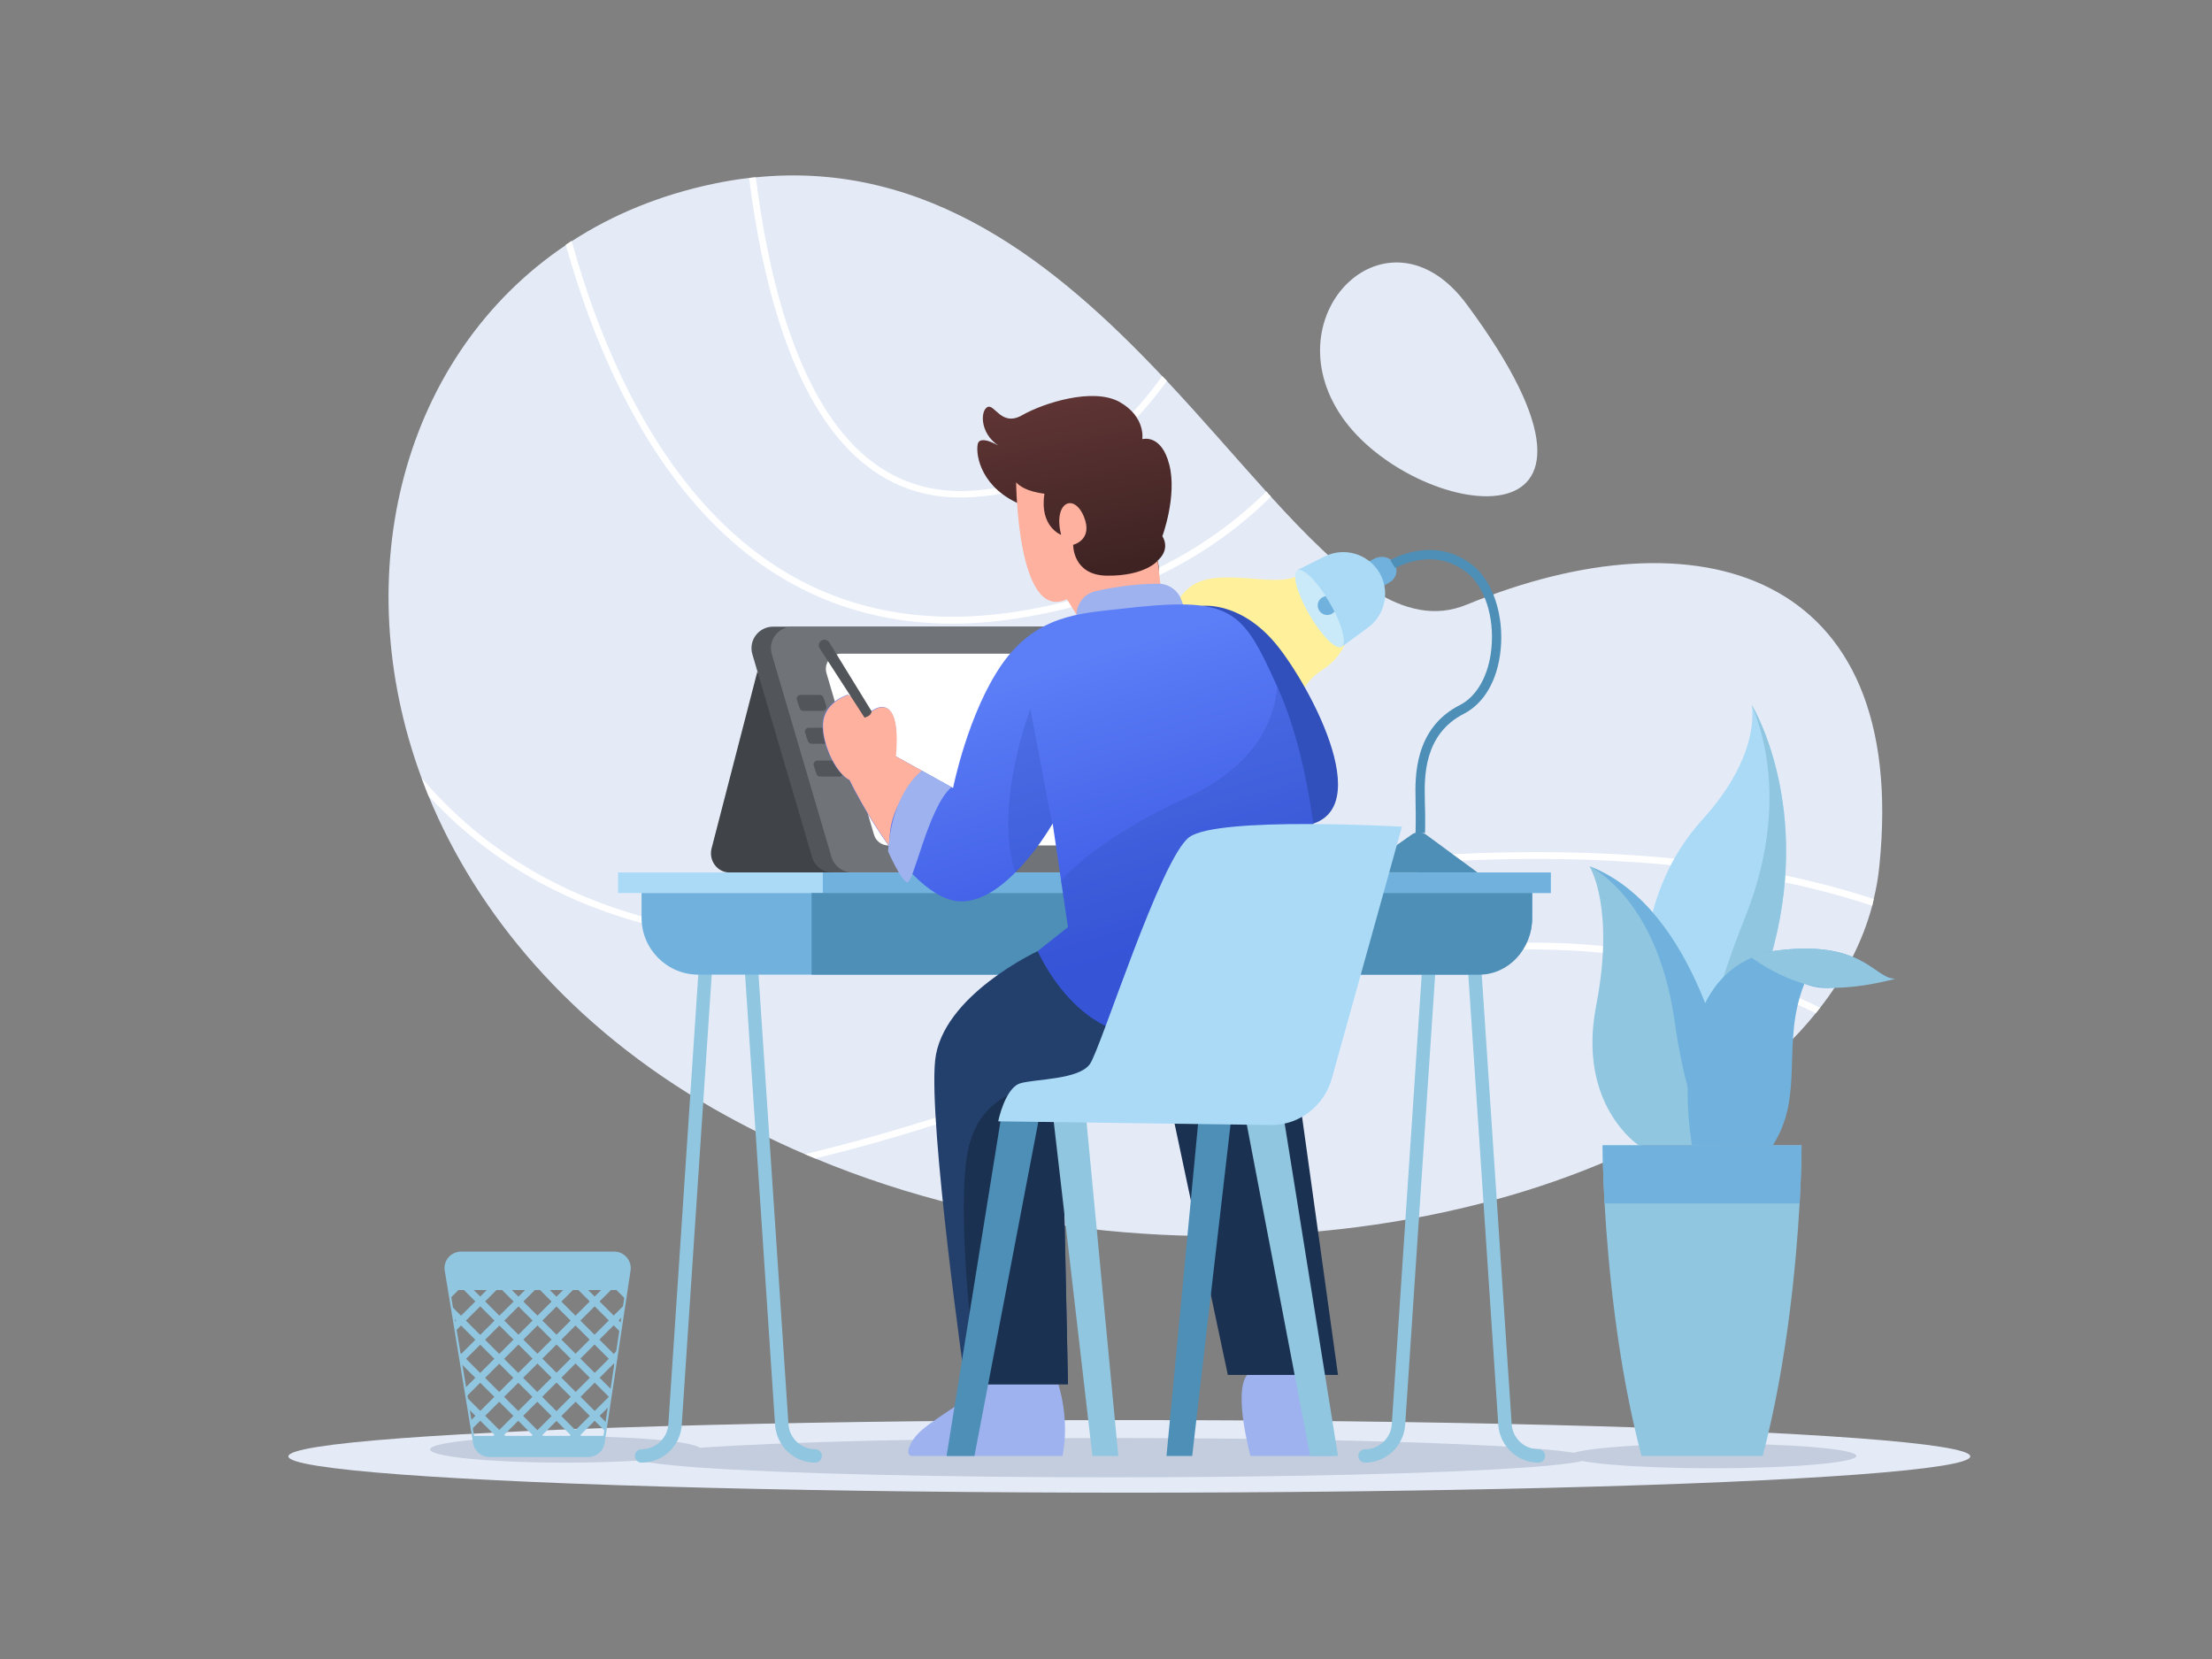 <?xml version="1.0" encoding="utf-8"?>
<!-- Generator: Adobe Illustrator 25.4.1, SVG Export Plug-In . SVG Version: 6.00 Build 0)  -->
<svg version="1.1" id="katman_1" xmlns="http://www.w3.org/2000/svg" xmlns:xlink="http://www.w3.org/1999/xlink" x="0px" y="0px"
	 viewBox="0 0 1024 768" style="enable-background:new 0 0 1024 768;" xml:space="preserve">
<rect x="0" y="0" width="1024" height="768" fill="#808080" stroke="none"/>
<style type="text/css">
	.st0{fill:#E4EBF7;}
	.st1{fill:#FFFFFF;}
	.st2{fill:#C3CDDD;}
	.st3{fill:#FFF19C;}
	.st4{fill:#70B2DD;}
	.st5{fill:#ABDAF7;}
	.st6{fill:#CAE9F9;}
	.st7{fill:#4E8FB7;}
	.st8{fill:#404347;}
	.st9{fill:#525559;}
	.st10{fill:#707377;}
	.st11{fill:#90C6E0;}
	.st12{fill:none;stroke:#90C6E0;stroke-miterlimit:10;}
	.st13{clip-path:url(#SVGID_00000035517584821795765980000007773858250080875923_);}
	.st14{fill:#9EB2EF;}
	.st15{fill:#1B3151;}
	.st16{fill:#23406D;}
	.st17{fill:url(#SVGID_00000182517907499107091940000006986465828448157596_);}
	.st18{fill:#FEB19E;}
	.st19{fill:#3150BC;}
	.st20{fill:url(#SVGID_00000081638599172037207880000007253080975877670302_);}
	.st21{opacity:0.3;fill:#3150BC;}
</style>
<g>
	<defs>
		<rect id="SVGID_1_" width="1024" height="768"/>
	</defs>
	<clipPath id="SVGID_00000002363843705576968520000001934437512702936478_">
		<use xlink:href="#SVGID_1_"  style="overflow:visible;"/>
	</clipPath>
</g>
<g>
	<g>
		<g>
			<path class="st0" d="M870,401c-0.5,5.1-1.4,10.2-2.6,15.2c-0.2,1-0.5,2.1-0.7,3.1c-4.5,16.8-12.7,32.6-24.1,47.2
				c-0.7,0.8-1.3,1.7-2,2.5c-77.6,96.2-290.7,139.2-463.2,67.3c-1.6-0.7-3.2-1.3-4.8-2c-14.5-6.2-28.6-13.3-42.3-21.1
				C264,475.1,220.8,423,198.3,368.3c0,0,0,0,0,0c-1.1-2.8-2.2-5.5-3.2-8.3c-34.9-94.6-8.7-195.7,66.8-246.5
				c0.9-0.6,1.8-1.2,2.7-1.8c18.9-12.3,40.9-21.4,65.6-26.6c5.6-1.2,11.1-2.1,16.5-2.7c1-0.2,2.1-0.2,3.1-0.3
				c80.2-8.1,139.6,40.6,188.2,92c0.7,0.8,1.5,1.6,2.2,2.3c16.5,17.6,31.7,35.4,46.1,51.3c0.7,0.8,1.4,1.6,2.1,2.3
				c33.1,36.3,61.6,61.9,90.6,49.9C785.3,236.1,884.1,263.4,870,401z"/>
			<path class="st0" d="M679,140.9c-36.1-48.8-90.5,4.2-57.9,51.9C653.7,240.5,766.7,259.2,679,140.9z"/>
		</g>
		<g>
			<path class="st1" d="M867.4,416.2c-0.2,1-0.5,2.1-0.7,3.1c-68.7-22.9-187.4-36.6-383.2,5.7c-122.5,26.4-215.3,10.5-276-47.3
				c-3.1-3-6.2-6.1-9.1-9.3c0,0,0,0,0,0c-1.1-2.8-2.2-5.5-3.2-8.3c4.5,5.4,9.3,10.5,14.5,15.4c59.9,57.1,151.8,72.8,273.2,46.6
				C678.9,379.5,798.1,393.2,867.4,416.2z"/>
			<path class="st1" d="M842.6,466.5c-0.7,0.8-1.3,1.7-2,2.5c-66.1-32-164.4-49.2-294.9,8.6c-64.1,28.4-120.1,46.9-168.3,58.7
				c-1.6-0.7-3.2-1.3-4.8-2c48.9-11.7,106.1-30.4,171.8-59.6C676.3,416.3,775.8,433.9,842.6,466.5z"/>
			<path class="st1" d="M588.4,229.9c-26.8,26.4-64.6,48.2-117.7,56.4c-10.2,1.6-20.2,2.4-29.9,2.4c-35.5,0-67.1-10.7-94.3-31.8
				c-46.5-36.2-71.5-96.9-84.6-143.6c0.9-0.6,1.8-1.2,2.7-1.8c12.8,46.3,37.6,107,83.8,142.9c33.9,26.4,74.9,36,121.8,28.8
				c52.4-8.1,89.6-29.7,116.1-55.7C587,228.4,587.7,229.2,588.4,229.9z"/>
			<path class="st1" d="M540.2,176.3c-20.6,28.8-50.6,52.9-94,54h-2c-19.5,0-36.6-7.3-50.8-21.6c-28.4-28.7-41-81.5-46.6-126.3
				c1-0.2,2.1-0.2,3.1-0.3c5.5,44.3,17.9,96.4,45.7,124.5c14.1,14.2,31.1,21.1,50.5,20.7c42.4-1.1,71.8-24.8,91.9-53.2
				C538.8,174.8,539.5,175.6,540.2,176.3z"/>
		</g>
	</g>
	<ellipse class="st0" cx="522.8" cy="674.2" rx="389.3" ry="16.8"/>
	<ellipse class="st2" cx="261.8" cy="671" rx="62.7" ry="6.1"/>
	<ellipse class="st2" cx="514.8" cy="674.8" rx="220.9" ry="9.1"/>
	<path class="st2" d="M859.4,674c0,3.1-29.8,5.7-66.5,5.7c-36.7,0-66.5-2.6-66.5-5.7c0-3.1,29.8-5.7,66.5-5.7
		C829.6,668.3,859.4,670.8,859.4,674z"/>
	<g>
		<path class="st3" d="M600.6,263.9c0,0,4.8,6.2-19.1,4.1c-23.9-2.1-30.1,0.3-37.4,11.8c-7.3,11.5-21.6,16.2-28.5,8.2
			c-6.8-8.1-1.3,0.2-1.3,0.2l39.7,67.6c0,0,40.2,12.7,42.8-11.2c2.6-23.9,8.6-30.1,15.8-34.8c7.3-4.7,9.9-11.4,9.9-11.4
			S621.7,274.8,600.6,263.9z"/>
		<path class="st4" d="M632.6,260.4l3.9-1.9c3.3-1.6,7.3-0.5,9.1,2.5h0c1.8,2.9,0.8,6.7-2.2,8.5l-2.8,1.7L632.6,260.4z"/>
		<path class="st5" d="M600.6,263.9l12.6-6.3c8.9-4.4,19.6-1.4,25,6.9l0,0c5.5,8.6,3.3,20-4.9,26l-12.1,8.9L600.6,263.9z"/>
		<path class="st6" d="M621.1,299.5c-2.6,1.5-9.3-5.2-15-15c-5.7-9.8-8.1-19-5.5-20.5c2.3-1.3,8,3.9,13.2,12.1
			c0.6,0.9,1.2,1.9,1.8,2.9c0.8,1.4,1.6,2.8,2.2,4.1C621.8,291.3,623.3,298.2,621.1,299.5z"/>
		<path class="st4" d="M617.8,283.1c-0.8,1-2,1.6-3.4,1.6c-2.4,0-4.4-2-4.4-4.4c0-2.2,1.6-4,3.7-4.3c0.6,0.9,1.2,1.9,1.8,2.9
			C616.4,280.4,617.1,281.8,617.8,283.1z"/>
		<path class="st7" d="M659.7,385.6l-4.4-0.1c0-0.1,0.2-5.9,0-14.9l0-0.8c-0.2-9.7-0.8-32.6,20.5-43.4c7.9-4,13.4-13.8,14.6-26.1
			c1.5-14.6-3.1-28.7-11.3-35.2c-15.8-12.5-33-2.2-33.2-2.1l-2.3-3.7c0.2-0.1,20.1-12,38.2,2.4c9.3,7.4,14.5,23.1,12.9,39.1
			c-1.4,14-7.6,24.8-17,29.6c-18.8,9.6-18.3,29.7-18.1,39.4l0,0.9C659.9,379.6,659.7,385.6,659.7,385.6z"/>
		<path class="st7" d="M684,403.9l-23.8-17.5c-2-1.4-4.6-1.5-6.6-0.1l-24.9,17.5L684,403.9z"/>
	</g>
	<g>
		<path class="st8" d="M350.6,310.9l-21.2,81.9c-1.4,5.6,2.7,11.1,8.3,11.1h57.7L350.6,310.9z"/>
		<path class="st9" d="M375.9,396.7l-27.6-93.8c-1.9-6.4,2.9-12.8,9.6-12.8h144.6c4.5,0,8.4,3,9.6,7.3l26.4,93.8
			c1.8,6.4-3,12.7-9.6,12.7H385.5C381,403.9,377.1,401,375.9,396.7z"/>
		<path class="st10" d="M384.9,396.7l-27.6-93.8c-1.9-6.4,2.9-12.8,9.6-12.8h144.6c4.5,0,8.4,3,9.6,7.3l26.4,93.8
			c1.8,6.4-3,12.7-9.6,12.7H394.5C390.1,403.9,386.2,401,384.9,396.7z"/>
		<g>
			<path class="st1" d="M535,391.4H411.3c-3.1,0-5.9-2.1-6.7-5l-16.7-56.8l-5.3-18c-1.3-4.5,2.1-9,6.7-9H514c3.1,0,5.9,2.1,6.8,5.1
				l21.1,74.8C543.1,387,539.7,391.4,535,391.4z"/>
		</g>
		<g>
			<path class="st9" d="M380.8,329.1h-8.9c-0.8,0-1.4-0.5-1.7-1.2l-1.3-3.9c-0.4-1.1,0.5-2.3,1.7-2.3h8.9c0.8,0,1.4,0.5,1.7,1.2
				l1.3,3.9C382.8,327.9,382,329.1,380.8,329.1z"/>
			<path class="st9" d="M384.6,344.3h-8.9c-0.8,0-1.4-0.5-1.7-1.2l-1.3-3.9c-0.4-1.1,0.5-2.3,1.7-2.3h8.9c0.8,0,1.4,0.5,1.7,1.2
				l1.3,3.9C386.6,343.1,385.8,344.3,384.6,344.3z"/>
			<path class="st9" d="M388.6,359.5h-8.9c-0.8,0-1.4-0.5-1.7-1.2l-1.3-3.9c-0.4-1.1,0.5-2.3,1.7-2.3h8.9c0.8,0,1.4,0.5,1.7,1.2
				l1.3,3.9C390.6,358.3,389.8,359.5,388.6,359.5z"/>
		</g>
	</g>
	<g>
		<g>
			<path class="st11" d="M297,677.1c-1.7,0-3.1-1.4-3.1-3.1c0-1.7,1.4-3.1,3.1-3.1c6.5,0,12-5.1,12.4-11.6L324,440
				c0.1-1.7,1.6-3,3.3-2.9c1.7,0.1,3,1.6,2.9,3.3l-14.6,219.2C315,669.5,306.8,677.1,297,677.1z"/>
			<path class="st11" d="M377.4,677.1c1.7,0,3.1-1.4,3.1-3.1c0-1.7-1.4-3.1-3.1-3.1c-6.5,0-12-5.1-12.4-11.6L350.4,440
				c-0.1-1.7-1.6-3-3.3-2.9c-1.7,0.1-3,1.6-2.9,3.3l14.6,219.2C359.5,669.5,367.6,677.1,377.4,677.1z"/>
		</g>
		<g>
			<path class="st11" d="M631.9,677.1c-1.7,0-3.1-1.4-3.1-3.1c0-1.7,1.4-3.1,3.1-3.1c6.5,0,12-5.1,12.4-11.6L658.9,440
				c0.1-1.7,1.6-3,3.3-2.9c1.7,0.1,3,1.6,2.9,3.3l-14.6,219.2C649.8,669.5,641.6,677.1,631.9,677.1z"/>
			<path class="st11" d="M712.2,677.1c1.7,0,3.1-1.4,3.1-3.1c0-1.7-1.4-3.1-3.1-3.1c-6.5,0-12-5.1-12.4-11.6L685.2,440
				c-0.1-1.7-1.6-3-3.3-2.9c-1.7,0.1-3,1.6-2.9,3.3l14.6,219.2C694.3,669.5,702.5,677.1,712.2,677.1z"/>
		</g>
		<g>
			<rect x="286.1" y="403.9" class="st5" width="431.8" height="9.5"/>
			<rect x="380.9" y="403.9" class="st4" width="337" height="9.5"/>
			<path class="st4" d="M709.3,413.4v11.5c0,14.5-11.8,26.3-26.3,26.3H323.3c-14.5,0-26.3-11.8-26.3-26.3v-11.5H709.3z"/>
			<path class="st7" d="M709.3,413.4v11.5c0,14.5-11,26.3-24.5,26.3H375.7v-37.8H709.3z"/>
		</g>
	</g>
	<g>
		<path class="st12" d="M206.4,588.3l13.1,79.7c0.6,3.5,3.6,6,7.1,6h45.7c3.6,0,6.6-2.6,7.1-6.1l12-79.7c0.7-4.4-2.7-8.3-7.1-8.3
			h-70.8C209,579.9,205.6,583.9,206.4,588.3z"/>
		<g>
			<defs>
				<path id="SVGID_00000072264702716573036330000017739613225448983939_" d="M291.4,588.2l-1.3,9l-10.2,67.7l-0.5,3
					c-0.5,3.5-3.6,6.1-7.1,6.1h-45.7c-3.5,0-6.5-2.6-7.1-6.1l-0.5-3.1l-11.2-67.7l-1.5-8.9c-0.7-4.4,2.7-8.4,7.1-8.4h70.8
					C288.7,579.9,292.1,583.8,291.4,588.2z"/>
			</defs>
			<clipPath id="SVGID_00000055680962077515786020000012360959818178513028_">
				<use xlink:href="#SVGID_00000072264702716573036330000017739613225448983939_"  style="overflow:visible;"/>
			</clipPath>
			<g style="clip-path:url(#SVGID_00000055680962077515786020000012360959818178513028_);">
				<g>
					
						<rect x="151.4" y="578.9" transform="matrix(0.707 -0.707 0.707 0.707 -349.205 317.919)" class="st11" width="115.5" height="3.2"/>
					
						<rect x="160.2" y="587.7" transform="matrix(0.707 -0.707 0.707 0.707 -352.861 326.745)" class="st11" width="115.5" height="3.2"/>
					
						<rect x="169" y="596.5" transform="matrix(0.707 -0.707 0.707 0.707 -356.517 335.572)" class="st11" width="115.5" height="3.2"/>
					
						<rect x="177.9" y="605.4" transform="matrix(0.707 -0.707 0.707 0.707 -360.173 344.399)" class="st11" width="115.5" height="3.2"/>
					
						<rect x="186.7" y="614.2" transform="matrix(0.707 -0.707 0.707 0.707 -363.829 353.224)" class="st11" width="115.5" height="3.2"/>
					
						<rect x="195.5" y="623" transform="matrix(0.707 -0.707 0.707 0.707 -367.485 362.051)" class="st11" width="115.5" height="3.2"/>
					
						<rect x="204.4" y="631.8" transform="matrix(0.707 -0.707 0.707 0.707 -371.14 370.877)" class="st11" width="115.5" height="3.2"/>
					
						<rect x="213.2" y="640.7" transform="matrix(0.707 -0.707 0.707 0.707 -374.8 379.712)" class="st11" width="115.5" height="3.2"/>
					
						<rect x="222" y="649.5" transform="matrix(0.707 -0.707 0.707 0.707 -378.452 388.529)" class="st11" width="115.5" height="3.2"/>
					
						<rect x="230.8" y="658.3" transform="matrix(0.707 -0.707 0.707 0.707 -382.112 397.365)" class="st11" width="115.5" height="3.2"/>
				</g>
				<g>
					
						<rect x="287" y="522.7" transform="matrix(0.707 -0.707 0.707 0.707 -325.948 374.135)" class="st11" width="3.2" height="115.6"/>
					
						<rect x="278.2" y="531.5" transform="matrix(0.707 -0.707 0.707 0.707 -334.762 370.44)" class="st11" width="3.2" height="115.6"/>
					
						<rect x="269.4" y="540.4" transform="matrix(0.707 -0.707 0.707 0.707 -343.588 366.784)" class="st11" width="3.2" height="115.6"/>
					
						<rect x="260.5" y="549.2" transform="matrix(0.707 -0.707 0.707 0.707 -352.414 363.128)" class="st11" width="3.2" height="115.6"/>
					
						<rect x="251.7" y="558" transform="matrix(0.707 -0.707 0.707 0.707 -361.234 359.43)" class="st11" width="3.2" height="115.6"/>
					
						<rect x="242.9" y="566.8" transform="matrix(0.707 -0.707 0.707 0.707 -370.067 355.816)" class="st11" width="3.2" height="115.6"/>
					
						<rect x="234" y="575.7" transform="matrix(0.707 -0.707 0.707 0.707 -378.903 352.156)" class="st11" width="3.2" height="115.6"/>
					
						<rect x="225.2" y="584.5" transform="matrix(0.707 -0.707 0.707 0.707 -387.729 348.5)" class="st11" width="3.2" height="115.6"/>
					
						<rect x="216.4" y="593.3" transform="matrix(0.707 -0.707 0.707 0.707 -396.534 344.802)" class="st11" width="3.2" height="115.6"/>
					
						<rect x="207.6" y="602.2" transform="matrix(0.707 -0.707 0.707 0.707 -405.382 341.188)" class="st11" width="3.2" height="115.6"/>
				</g>
			</g>
		</g>
		<path class="st11" d="M291.4,588.2l-1.3,9h-82.3l-1.5-8.9c-0.7-4.4,2.7-8.4,7.1-8.4h70.8C288.7,579.9,292.1,583.8,291.4,588.2z"/>
		<path class="st11" d="M279.9,664.8l-0.5,3c-0.5,3.5-3.6,6.1-7.1,6.1h-45.7c-3.5,0-6.5-2.6-7.1-6.1l-0.5-3.1H279.9z"/>
	</g>
	<g>
		<path class="st5" d="M817.2,451.2l-26.7,38.3l-4.5,6.4l-24.4-47.7c0,0-1.6-37.9,26.5-68.8c26.9-29.7,23.1-51.5,22.8-53.1
			C812.4,328.7,841.5,378.7,817.2,451.2z"/>
		<path class="st11" d="M817.2,451.2l-26.7,38.3c-0.5-8.1,1.9-26,17.3-64.7c19.7-49.2,9-84.8,3.1-98.5
			C812.4,328.7,841.5,378.7,817.2,451.2z"/>
		<path class="st11" d="M801.1,502.2l-4.1,28h-38.4c0,0-28.6-18.7-19.7-64.6c8.7-44.9-2.6-63.8-3.1-64.6c0.1,0,0.2,0.1,0.3,0.1
			C786.6,421,799.5,500.6,801.1,502.2z"/>
		<path class="st4" d="M801.1,502.2l-4.1,28c0,0-13.6,0-21.8-57.6c-7.7-54-35.7-69.7-39.2-71.5C786.6,421,799.5,500.6,801.1,502.2z"
			/>
		<path class="st11" d="M834,530.2c0,0,0,10.4-0.9,26.9c-1.6,28.1-5.8,74-17.1,116.9h-56.1c-11.3-42.9-15.5-88.8-17.1-116.9
			c-0.9-16.5-0.9-26.9-0.9-26.9H834z"/>
		<path class="st4" d="M834,530.2c0,0,0,10.4-0.9,26.9h-90.3c-0.9-16.5-0.9-26.9-0.9-26.9H834z"/>
		<path class="st4" d="M877.2,453.1c0,0-0.1,0-0.3,0.1c-0.1,0-0.2,0.1-0.3,0.1c-3.1,0.6-17,3.1-28.3,4H848c-5.9,0.5-10.4-1-12.7-1.9
			c-11,27.7,0.4,51.2-14.6,74.8h-37.4c0,0-13.2-69.3,27.6-86.8c3-1.3,6.2-2.6,9.8-3.1C862.3,434.4,867.4,453,877.2,453.1
			C877.1,453.1,877.2,453.1,877.2,453.1z"/>
		<path class="st11" d="M877.1,453.1c-0.1,0-0.1,0-0.2,0.1c-0.1,0-0.2,0.1-0.3,0.1c-8.8,2.3-18.8,4-28.3,4H848
			c-13.6-0.1-27.1-6.9-37.1-13.9c2.9-1.6,6.2-2.6,9.8-3.1C862.3,434.4,867.4,453,877.1,453.1z"/>
	</g>
	<g>
		<g>
			<path class="st14" d="M578.9,674c0,0-8.1-29.3-1.6-37.5l34.3-1.2c0,0,4.9,8.8,5.2,38.7H578.9z"/>
			<polygon class="st15" points="542.1,512.4 568.4,636.5 619.4,636.5 600.7,502.2 			"/>
		</g>
		<g>
			<path class="st14" d="M489.9,640.8c0,0,5.4,15.3,2,33.2c0,0-60.5,0-69.6,0c-3.7,0-1.5-7,4.7-12.2c9-7.6,24.3-14.9,25.3-21H489.9z
				"/>
			<g>
				<path class="st16" d="M491.7,508.5l2.7,132.3h-47.5c0,0-17.1-119.9-14-149.9c3.1-30,47.5-50.6,47.5-50.6l44.4,41.7L491.7,508.5
					L491.7,508.5z"/>
				<path class="st15" d="M494.4,640.8h-42.1c-2.4-19.2-9.5-80.8-4.3-107.8c6.2-32.3,39-30.8,39-30.8l4.6,6.3L494.4,640.8z"/>
			</g>
		</g>
		<g>
			
				<linearGradient id="SVGID_00000168114389254455912510000014939200957540357793_" gradientUnits="userSpaceOnUse" x1="506.377" y1="263.053" x2="491.842" y2="185.706">
				<stop  offset="0" style="stop-color:#3F2323"/>
				<stop  offset="1" style="stop-color:#5E3434"/>
			</linearGradient>
			<path style="fill:url(#SVGID_00000168114389254455912510000014939200957540357793_);" d="M535.9,259.5c0,0,6.1-4.7,2.2-11.3
				c0,0,6.9-18.6,3.2-33.1c-3.7-14.5-12.5-11.8-12.5-11.8s1.7-10.3-10.5-17.2c-12.3-6.9-35.3,0.5-45.1,6.1
				c-9.8,5.6-12.7-5.6-16.2-3.7c-3.4,2-3.4,13.5,7.1,18.9c0,0-10.5-6.9-11.5-1.7s1.7,20.6,20.8,28.2l19.6,40l32.8-3.7
				C525.8,270.3,539.1,272.3,535.9,259.5z"/>
			<path class="st18" d="M470.4,223.3c0,0,0.5,65,23.5,54.1l4.7,7.5l39.5-7l-2.2-18.3c0,0-5.8,7.1-23.5,6.9
				c-15.9-0.2-15.6-14.3-15.6-14.3s9.5-2.2,4.9-13.2c-4.7-11-14.2-6.4-10.5,8.6c0,0-10.1-3.8-7.7-19
				C483.4,228.4,474.6,227.9,470.4,223.3z"/>
		</g>
		<g>
			<path class="st19" d="M556.4,280.5c0,0,18.9-2.6,36,19.8c17.1,22.3,48.3,83.3,5.2,82.3C554.5,381.5,556.4,280.5,556.4,280.5z"/>
			<path class="st14" d="M497.9,290.1l0.5-6.3c0.4-4.9,3.9-9,8.7-10.1c6.8-1.6,17.3-3.4,29-3.5c4.7,0,9,2.8,10.7,7.3l2.5,6.7
				L497.9,290.1z"/>
			
				<linearGradient id="SVGID_00000165922880878450212990000004648867728814123653_" gradientUnits="userSpaceOnUse" x1="520.858" y1="444.119" x2="481.405" y2="310.188">
				<stop  offset="0" style="stop-color:#3855E1"/>
				<stop  offset="1" style="stop-color:#5C7EF7"/>
			</linearGradient>
			<path style="fill:url(#SVGID_00000165922880878450212990000004648867728814123653_);" d="M610.8,410.3c0,0-23.4,50.7-65.8,65.9
				c-42.5,15.2-64.6-35.9-64.6-35.9l14-11.1l-3.2-21.6l-2.6-17.7l-1.3-8.7c0,0-0.1,0.2-0.3,0.5c-1.4,2.3-7.9,13.1-17,22.2
				c-8.6,8.7-19.5,15.8-30.2,12.6c-9.9-3-19.8-13.4-27.9-24.4c-11.1-15-18.8-31.1-18.8-31.1c-6.8-3.3-13.6-18.7-12.1-27.7
				c1.6-8.9,11.5-11.7,11.5-11.7l10.9,7.6c0,0,6.2-5,9.5,1.2s1.6,19.6,1.6,19.6l12.1,6.7l14.6,8.1c0,0,6.9-34.8,22.7-57.4
				c15.9-22.6,36-23.4,53.6-25.4c53.1-6.3,57.3-0.4,73.7,35.7c0.1,0.3,0.3,0.7,0.4,1C608.5,355.8,610.8,410.3,610.8,410.3z"/>
			<path class="st21" d="M610.8,410.3c0,0-23.4,50.7-65.8,65.9c-42.5,15.2-64.6-35.9-64.6-35.9l14-11.1l-3.2-21.6
				c9-9.7,26-23.5,58.1-38.3c31.6-14.6,40.6-35.3,42-51.5c0.1,0.3,0.3,0.7,0.4,1C608.5,355.8,610.8,410.3,610.8,410.3z"/>
			<path class="st21" d="M487.1,381.7c-1.4,2.3-7.9,13.1-17,22.2c-10.4-30.8,6.9-75.8,6.9-75.8L487.1,381.7z"/>
			<g>
				<path class="st18" d="M412.1,392.2c-11.1-15-18.8-31.1-18.8-31.1c-6.8-3.3-13.6-18.7-12.1-27.7c1.6-8.9,11.5-11.7,11.5-11.7
					l10.9,7.6c0,0,6.2-5,9.5,1.2s1.6,19.6,1.6,19.6l12.1,6.7C420.2,364.1,410.1,377.7,412.1,392.2z"/>
				<path class="st9" d="M403.5,329.3l-19.6-31.9c-0.8-1.2-2.3-1.6-3.6-0.9l0,0c-1.3,0.8-1.6,2.4-0.8,3.7l20.7,32
					C400.2,332.2,403.3,331.6,403.5,329.3z"/>
			</g>
			<path class="st14" d="M426.8,356.8c0,0-13.7,9.1-15.7,37.3c0,0,5.8,13.2,8.8,14.4c2.9,1.2,9.8-35.1,20.6-44.1L426.8,356.8z"/>
		</g>
	</g>
	<g>
		<polygon class="st7" points="464.1,513.2 438.2,674 451.1,674 481.8,513.4 		"/>
		<polygon class="st11" points="487.1,513.2 505.7,674 517.7,674 502.4,513.2 		"/>
		<polygon class="st11" points="593.6,513.2 619.4,674 606.5,674 575.8,513.4 		"/>
		<polygon class="st7" points="570.5,513.2 551.9,674 540,674 555.3,513.2 		"/>
		<path class="st5" d="M462.1,519.1c0,0,3.1-15.4,10.2-17.6c7.1-2.1,27.2-1.6,32.3-9c5.1-7.4,32.7-95.3,46-105
			c13.4-9.7,98.4-4.8,98.4-4.8l-32.4,116.4c-3.6,13-15.2,21.8-28.2,21.7L462.1,519.1z"/>
	</g>
</g>
</svg>
